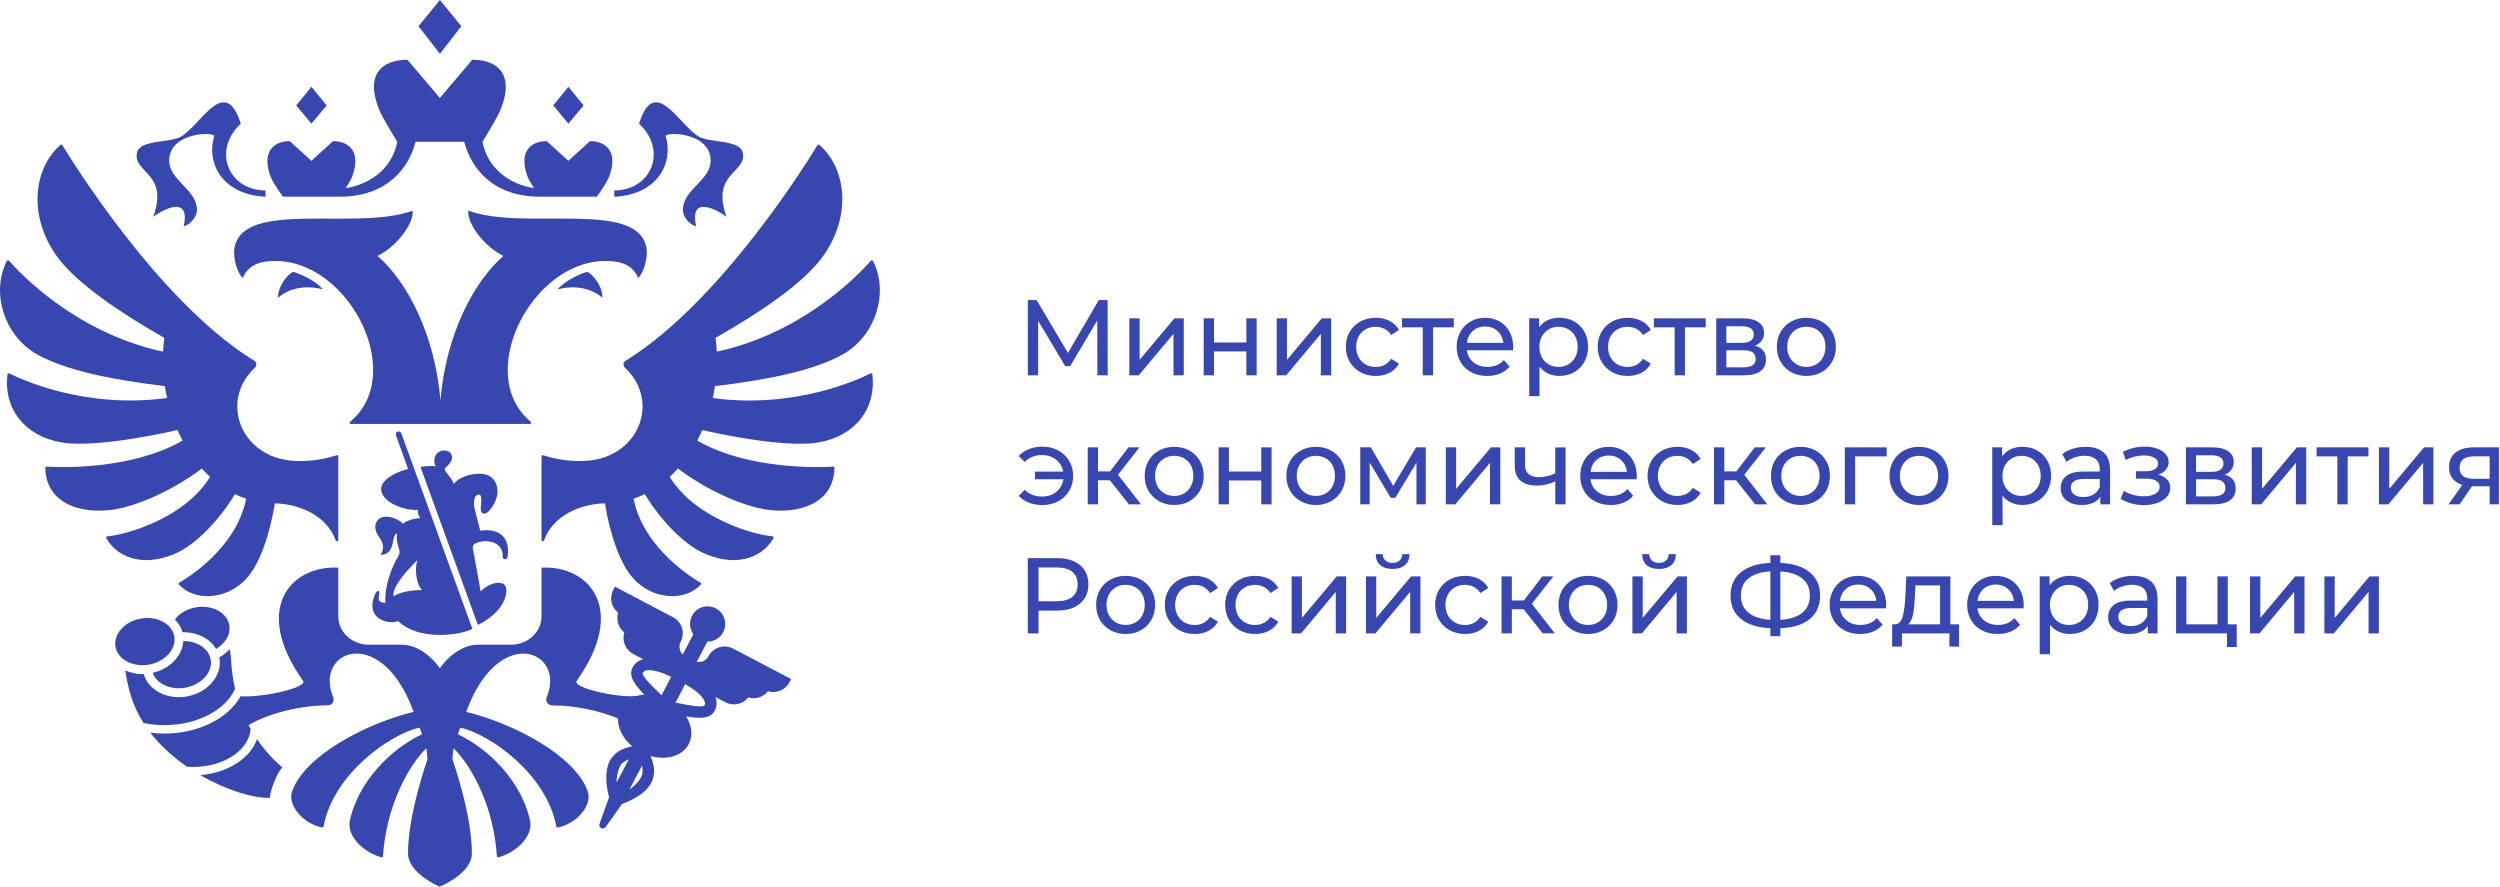 <svg width="203" height="72" viewBox="0 0 203 72" fill="none" xmlns="http://www.w3.org/2000/svg">
<g clip-path="url(#clip0_64_259)">
<path d="M14.163 51.731C14.146 51.602 14.111 51.476 14.061 51.356C13.712 50.524 12.641 50.043 11.515 50.213C10.855 50.313 10.266 50.613 9.86 51.06C9.478 51.478 9.305 51.977 9.37 52.46V52.465C9.387 52.593 9.422 52.717 9.472 52.835C9.821 53.669 10.894 54.148 12.016 53.978C13.34 53.778 14.302 52.77 14.161 51.728L14.163 51.731Z" fill="#3847B0"/>
<path d="M17.116 53.606C17.098 53.477 17.064 53.351 17.014 53.231C16.708 52.504 15.85 52.044 14.886 52.053C14.819 53.247 13.803 54.312 12.403 54.632C12.411 54.658 12.413 54.684 12.424 54.71C12.772 55.542 13.846 56.023 14.971 55.853C16.295 55.653 17.257 54.645 17.116 53.604V53.606Z" fill="#3847B0"/>
<path d="M18.629 50.822C18.611 50.694 18.577 50.568 18.527 50.448C18.179 49.616 17.105 49.135 15.98 49.304C15.32 49.405 14.734 49.705 14.326 50.152C14.28 50.204 14.246 50.258 14.204 50.313C14.428 50.533 14.608 50.788 14.728 51.075C14.762 51.158 14.775 51.249 14.799 51.336C15.967 51.304 17.04 51.829 17.543 52.693C18.275 52.262 18.729 51.554 18.629 50.822Z" fill="#3847B0"/>
<path d="M48.92 24.178C47.804 23.196 46.198 23.218 45.275 23.503C45.879 22.759 47.285 22.149 47.7 22.075C48.015 22.192 48.92 23.127 48.92 24.176V24.178Z" fill="#3847B0"/>
<path d="M52.487 20.11C51.753 16.169 42.62 18.78 38.022 17.107C37.933 18.257 39.437 20.097 40.877 20.779C38.417 22.92 36.209 27.232 35.764 32.502C35.319 27.232 33.113 22.92 30.654 20.779C32.093 20.097 33.597 18.257 33.508 17.107C28.91 18.782 19.777 16.171 19.041 20.11C18.887 20.945 19.287 22.216 19.719 22.582C19.797 22.319 20.201 21.454 21.473 21.258C27.905 20.282 33.278 30.231 28.428 34.251C28.355 34.312 28.396 34.425 28.496 34.425H43.032C43.132 34.425 43.173 34.312 43.1 34.251C38.25 30.229 43.621 20.282 50.055 21.258C51.33 21.452 51.731 22.317 51.809 22.58C52.242 22.214 52.641 20.945 52.487 20.108V20.11Z" fill="#3847B0"/>
<path d="M54.05 11.063C53.935 10.691 57.706 10.682 57.706 13.05C57.706 14.637 55.45 15.389 55.45 17.037C55.45 17.804 56.273 18.368 56.525 18.368C55.943 15.724 58.346 17.107 58.995 17.601C57.706 14.045 60.608 14.067 60.324 12.435C60.124 11.296 57.602 11.641 56.688 11.063C55.068 10.04 53.151 6.059 51.888 10.04C54.243 12.233 52.873 15.463 49.882 15.463C49.882 15.463 49.864 15.935 49.892 15.975C53.459 15.8 54.701 13.169 54.05 11.063Z" fill="#3847B0"/>
<path d="M12.444 17.601C13.093 17.107 15.496 15.722 14.916 18.368C15.168 18.368 15.991 17.806 15.991 17.037C15.991 15.391 13.736 14.637 13.736 13.05C13.736 10.68 17.509 10.691 17.391 11.063C16.74 13.169 17.984 15.798 21.549 15.975C21.575 15.938 21.557 15.463 21.557 15.463C18.568 15.463 17.198 12.233 19.552 10.04C18.288 6.059 16.371 10.04 14.752 11.063C13.838 11.641 11.315 11.296 11.115 12.435C10.831 14.067 13.731 14.045 12.442 17.601H12.444Z" fill="#3847B0"/>
<path d="M22.571 24.178C23.689 23.196 25.296 23.218 26.216 23.503C25.615 22.759 24.206 22.149 23.794 22.075C23.479 22.192 22.571 23.127 22.571 24.176V24.178Z" fill="#3847B0"/>
<path d="M37.46 2.128L35.721 0L33.982 2.128L35.721 4.367L37.462 2.128H37.46Z" fill="#3847B0"/>
<path d="M47.392 8.561L46.154 7.05L44.919 8.561L46.154 10.04L47.392 8.561Z" fill="#3847B0"/>
<path d="M26.524 8.561L25.287 7.05L24.052 8.561L25.287 10.04L26.524 8.561Z" fill="#3847B0"/>
<path d="M22.982 15.972H27.595C31.474 15.972 33.22 13.583 33.747 11.512H37.694C38.222 13.583 39.965 15.972 43.846 15.972H48.46C48.46 15.972 49.267 14.875 49.469 14.33C50.199 12.372 49.267 11.46 47.908 11.46L46.152 13.056L44.396 11.46C43.037 11.46 42.105 12.372 42.835 14.33C42.928 14.581 43.15 14.949 43.36 15.271C41.723 15.045 39.633 13.921 39.175 11.512C39.175 11.512 40.384 9.585 40.688 8.805C41.778 6 40.386 4.852 38.347 4.852L35.716 7.954L33.085 4.852C31.049 4.852 29.655 6 30.747 8.805C31.049 9.585 32.26 11.514 32.26 11.514C31.8 13.923 29.712 15.047 28.075 15.273C28.287 14.951 28.509 14.583 28.6 14.332C29.327 12.375 28.398 11.462 27.039 11.462L25.283 13.059L23.526 11.462C22.168 11.462 21.238 12.375 21.966 14.332C22.168 14.877 22.977 15.975 22.977 15.975L22.982 15.972Z" fill="#3847B0"/>
<path d="M70.686 30.322C69.796 30.775 64.57 33.23 57.877 32.322C57.947 32.002 58.005 31.679 58.053 31.355C62.508 30.821 66.129 30.063 68.437 28.774C71.068 27.306 72.216 23.8 70.89 21.191C70.855 21.125 70.76 21.112 70.712 21.169C69.985 22.009 65.41 27.001 58.203 28.554C58.185 28.179 58.151 27.807 58.101 27.434C61.6 25.444 65.02 23.148 66.646 21.049C69.105 17.876 68.88 13.829 66.539 11.767C66.515 11.745 66.483 11.736 66.45 11.741C66.418 11.745 66.389 11.763 66.372 11.791C65.632 13.017 58.7 24.257 51.089 29.109C50.995 29.168 50.902 29.227 50.809 29.284C50.592 29.416 50.568 29.702 50.752 29.869C51.629 30.666 52.174 31.777 52.174 33.01C52.174 35.153 50.526 36.934 48.351 37.322C47.244 37.538 45.648 37.474 44.114 36.967C44.044 36.945 43.972 36.991 43.972 37.061V43.849C43.972 43.958 44.137 43.986 44.176 43.88C45.108 41.401 47.9 40.876 49.12 40.876C49.558 43.525 50.344 45.718 51.362 46.898C53.021 48.817 55.732 48.791 56.907 47.462C56.926 47.44 56.935 47.41 56.929 47.382C56.924 47.353 56.905 47.327 56.879 47.314C56.188 46.915 52.237 44.483 51.447 40.495C51.76 40.386 52.063 40.264 52.357 40.12C53.631 42.237 55.487 44.123 56.983 44.844C59.492 46.053 61.791 45.465 62.81 43.697C62.846 43.633 62.801 43.557 62.727 43.551C61.175 43.426 56.41 42.057 54.38 38.718C54.612 38.505 54.84 38.28 55.051 38.043C57.174 39.663 60.176 41.098 62.325 41.39C64.84 41.734 67.69 40.928 67.759 37.995C67.759 37.936 67.707 37.888 67.647 37.893C66.752 37.947 60.834 38.204 56.616 35.776C56.761 35.497 56.898 35.212 57.026 34.922C57.026 34.922 63.4 36.433 66.418 35.932C69.418 35.436 71.176 33.191 70.836 30.401C70.827 30.331 70.744 30.29 70.681 30.322H70.686Z" fill="#3847B0"/>
<path d="M14.413 34.922C14.539 35.212 14.678 35.495 14.823 35.776C10.607 38.204 4.689 37.947 3.793 37.892C3.73 37.888 3.678 37.938 3.678 37.997C3.747 40.931 6.595 41.734 9.111 41.392C11.261 41.1 14.263 39.665 16.386 38.045C16.599 38.282 16.825 38.505 17.057 38.72C15.027 42.059 10.262 43.429 8.71 43.553C8.634 43.559 8.59 43.638 8.627 43.699C9.648 45.467 11.944 46.055 14.456 44.846C15.95 44.126 17.806 42.239 19.08 40.123C19.373 40.266 19.677 40.388 19.988 40.497C19.198 44.485 15.246 46.918 14.556 47.316C14.53 47.329 14.513 47.355 14.508 47.384C14.504 47.412 14.511 47.442 14.53 47.464C15.705 48.791 18.416 48.817 20.077 46.9C21.097 45.72 21.879 43.527 22.319 40.878C23.542 40.878 26.331 41.405 27.263 43.882C27.304 43.986 27.469 43.96 27.469 43.849V37.061C27.469 36.991 27.397 36.945 27.328 36.967C25.795 37.477 24.197 37.538 23.092 37.322C20.915 36.936 19.267 35.153 19.267 33.01C19.267 31.777 19.814 30.666 20.689 29.867C20.876 29.699 20.852 29.414 20.635 29.281C20.539 29.225 20.446 29.166 20.35 29.107C12.746 24.259 5.818 13.026 5.071 11.793C5.037 11.736 4.954 11.723 4.902 11.769C2.564 13.834 2.338 17.878 4.798 21.049C6.426 23.146 9.843 25.442 13.343 27.434C13.293 27.807 13.26 28.179 13.241 28.554C6.04 27.001 1.468 22.018 0.734 21.171C0.686 21.114 0.586 21.125 0.554 21.191C-0.771 23.8 0.378 27.304 3.007 28.772C5.314 30.059 8.936 30.817 13.39 31.352C13.438 31.677 13.497 31.999 13.566 32.319C6.88 33.227 1.659 30.777 0.76 30.32C0.693 30.285 0.612 30.329 0.604 30.398C0.265 33.191 2.021 35.431 5.021 35.928C8.039 36.429 14.413 34.918 14.413 34.918V34.922Z" fill="#3847B0"/>
<path d="M38.743 44.065C39.57 43.758 40.868 44.006 40.822 45.204C40.812 45.476 41.191 45.476 41.22 45.197C41.467 43.403 40.258 42.886 38.994 43.096C38.838 42.479 38.708 41.939 38.562 41.406C38.445 40.974 38.402 40.162 38.901 40.162C39.17 40.162 39.062 40.918 39.038 41.242C39.016 41.527 39.118 41.7 39.348 41.708C39.492 41.715 39.672 41.53 39.78 41.408C40.505 40.587 40.672 39.315 39.824 38.703C39.114 38.189 37.338 38.572 36.849 39.304C36.776 39.027 36.424 38.572 36.255 38.374C36.09 38.18 36.048 38.047 36.274 37.877C36.381 37.795 36.706 37.472 36.706 37.139C36.706 36.941 36.554 36.577 36.07 36.577C35.688 36.577 35.263 36.843 35.263 37.435C35.263 37.566 35.295 37.708 35.38 37.86C35.139 37.821 34.481 37.836 34.145 37.919L38.803 50.746C40.136 50.086 41.115 49.041 41.115 47.917C41.115 46.961 39.711 47.277 39.029 48.024C38.81 46.811 38.614 45.691 38.402 44.576C38.343 44.269 38.499 44.158 38.747 44.065H38.743Z" fill="#3847B0"/>
<path d="M32.592 35.196C32.475 34.896 32.052 35.04 32.156 35.351L33.135 38.08C32.297 38.28 30.949 38.892 30.949 39.705C30.949 40.785 32.855 41.49 33.958 41.405C33.904 41.651 33.967 41.871 34.138 42.072C33.739 42.072 32.983 42.259 32.736 42.527C32.152 41.98 31.235 41.782 30.801 42.115C30.365 42.451 30.352 43.017 30.808 43.66C31.125 44.104 31.244 44.541 30.888 45.056C32.217 45.056 31.728 43.322 32.247 43.322C32.18 43.657 32.221 44.047 32.373 44.478C32.473 44.766 32.473 44.968 32.301 45.245C31.874 45.933 31.205 47.512 31.296 48.939C30.86 48.937 30.639 48.83 30.793 48.233C30.849 48.011 30.712 47.852 30.532 48.126C30.332 48.429 30.235 48.943 30.235 49.165C30.235 50.437 31.744 50.692 32.321 50.424C33.988 52.042 37.262 51.611 38.358 51.069L32.592 35.199V35.196ZM31.954 48.425C31.835 47.771 32.742 46.604 33.893 45.476C33.647 46.21 33.799 47.475 34.281 47.911C33.446 47.911 32.451 48.068 31.954 48.422V48.425Z" fill="#3847B0"/>
<path d="M11.649 58.706C12.19 58.819 12.763 58.88 13.356 58.88C16.045 58.88 18.329 57.637 19.091 55.929C18.911 55.158 18.794 54.366 18.766 53.551C18.766 53.545 18.763 53.54 18.761 53.534C18.766 53.421 18.72 53.044 18.661 52.704C18.42 52.968 18.132 53.203 17.797 53.384C17.806 53.425 17.823 53.462 17.83 53.503C18.025 54.936 16.79 56.311 15.077 56.57C14.893 56.598 14.708 56.611 14.528 56.611C13.288 56.611 12.172 55.98 11.758 54.989C11.723 54.906 11.708 54.817 11.684 54.73C11.649 54.73 11.612 54.738 11.578 54.738C11.074 54.738 10.596 54.629 10.173 54.44C10.323 55.474 10.564 56.48 10.961 57.404C11.156 57.857 11.389 58.29 11.651 58.704L11.649 58.706Z" fill="#3847B0"/>
<path d="M20.871 60.022C20.316 61.579 18.492 62.762 16.262 62.94C18.455 64.21 20.698 64.846 21.918 64.783C21.879 64.408 22.443 62.794 22.93 62.311C22.139 61.653 21.453 60.88 20.871 60.022Z" fill="#3847B0"/>
<path d="M59.516 52.665C58.793 52.286 57.901 52.567 57.521 53.292C57.337 53.645 56.95 53.811 56.579 53.743L57.437 52.097C57.958 52.103 58.466 51.829 58.722 51.334C59.087 50.633 58.817 49.766 58.118 49.398C57.419 49.032 56.555 49.302 56.19 50.004C55.932 50.498 55.997 51.073 56.299 51.5L55.441 53.146C55.174 52.879 55.088 52.467 55.272 52.114C55.65 51.389 55.37 50.494 54.647 50.113L49.932 47.639L49.795 47.902C49.467 48.536 49.634 49.313 50.194 49.753C50.014 50.339 50.214 50.975 50.694 51.354C50.483 52.036 50.789 52.772 51.419 53.105L52.25 53.541C52.224 53.547 52.196 53.545 52.172 53.551C51.807 53.658 51.534 53.876 51.364 54.203C51.004 54.893 51.538 55.609 52.326 56.404C52.094 56.417 51.875 56.455 51.664 56.518C51.664 56.516 51.662 56.509 51.66 56.507C50.264 56.703 46.456 55.856 46.825 55.292C50.998 49.403 47.806 45.896 43.97 46.092V50.047C43.97 51.317 42.865 52.347 41.504 52.347H38.855C36.956 52.347 35.718 54.264 35.718 54.264C35.718 54.264 34.481 52.347 32.581 52.347H29.933C28.572 52.347 27.469 51.317 27.469 50.047V46.092C23.633 45.896 20.437 49.403 24.612 55.292C24.959 55.819 21.471 56.646 19.541 56.539C18.535 58.312 16.143 59.565 13.356 59.565C12.963 59.565 12.576 59.538 12.203 59.49C13.043 60.575 14.087 61.498 15.192 62.261C15.351 62.272 15.514 62.278 15.676 62.278C18.184 62.278 20.231 60.904 20.353 59.183C20.296 59.083 20.238 58.983 20.183 58.879C21.783 57.929 24.378 57.276 26.572 57.276C26.991 57.276 27.187 56.921 27.043 56.572C25.967 53.972 28.283 52.088 30.68 53.621C31.726 54.29 32.788 55.607 33.587 57.805C29.653 58.761 24.716 61.392 23.718 64.264C23.333 65.373 24.603 66.886 26.147 67.189C26.175 67.196 26.203 67.189 26.227 67.174C26.251 67.159 26.266 67.135 26.273 67.106C27.078 62.818 31.676 59.621 34.069 59.079C34.188 59.401 34.149 59.297 34.27 59.619C31.665 60.856 29.138 63.463 28.418 66.562C28.088 67.982 29.664 69.26 30.966 69.611C31.031 69.628 31.096 69.583 31.099 69.519C31.346 65.599 33.072 62.272 34.618 60.758C34.661 61.054 34.692 61.35 34.713 61.649C34.713 61.649 33.131 66.072 33.131 69.299C33.131 70.8 35.356 71.85 35.684 71.996C36.094 71.85 38.317 70.8 38.317 69.299C38.317 66.072 36.734 61.649 36.734 61.649C36.756 61.35 36.789 61.052 36.83 60.758C38.373 62.272 40.102 65.599 40.347 69.519C40.351 69.583 40.416 69.631 40.479 69.613C41.784 69.263 43.36 67.984 43.03 66.564C42.307 63.465 39.782 60.858 37.177 59.621C37.297 59.299 37.258 59.403 37.377 59.081C39.772 59.623 44.367 62.82 45.173 67.109C45.179 67.137 45.195 67.161 45.218 67.176C45.242 67.191 45.271 67.196 45.299 67.191C46.84 66.886 48.114 65.375 47.726 64.266C46.73 61.394 41.791 58.763 37.857 57.807C38.658 55.609 39.719 54.292 40.766 53.623C43.163 52.09 45.479 53.974 44.402 56.574C44.259 56.923 44.454 57.278 44.873 57.278C46.619 57.278 48.625 57.689 50.179 58.336C50.153 59.118 50.572 59.95 51.312 60.582C51.317 60.588 51.321 60.597 51.325 60.603C50.672 60.732 50.071 60.984 49.671 61.535C49.163 62.237 49.094 63.291 49.454 64.743L48.677 66.904C48.638 67.035 48.696 67.176 48.818 67.242C48.94 67.305 49.089 67.274 49.174 67.165L50.5 65.29C51.892 64.757 52.717 64.101 53.001 63.282C53.225 62.64 53.088 61.999 52.821 61.387C54.124 61.758 55.418 61.396 55.928 60.418C56.286 59.732 56.169 58.902 55.713 58.169C56.798 58.36 57.68 58.386 58.04 57.7C58.209 57.376 58.233 57.027 58.114 56.664C58.105 56.64 58.088 56.616 58.079 56.592L58.913 57.029C59.544 57.358 60.32 57.191 60.76 56.629C61.344 56.809 61.978 56.609 62.356 56.128C63.035 56.339 63.769 56.032 64.101 55.4L64.238 55.137L59.523 52.663L59.516 52.665ZM50.066 63.541C50.049 63.032 50.231 62.354 50.424 62.087C50.563 61.895 50.824 61.753 51.063 61.655L50.066 63.541ZM52.118 62.975C52.009 63.289 51.542 63.822 51.113 64.099L52.135 62.163C52.189 62.409 52.196 62.757 52.118 62.975ZM53.718 56.455C53.674 56.413 53.631 56.37 53.587 56.328C53.134 55.893 52.068 54.873 52.194 54.636C52.244 54.54 52.315 54.486 52.432 54.451C52.938 54.303 53.863 54.645 54.499 54.956L53.718 56.455ZM57.209 57.269C57.085 57.506 55.641 57.212 55.027 57.086C54.97 57.075 54.912 57.062 54.855 57.051L55.635 55.555C56.249 55.901 57.054 56.468 57.222 56.968C57.261 57.086 57.256 57.175 57.206 57.271L57.209 57.269Z" fill="#3847B0"/>
<path d="M89.106 30.475L89.098 26.021L86.896 29.732H86.497L84.295 26.047V30.475H83.46V24.364H84.174L86.716 28.659L89.224 24.364H89.938L89.946 30.475H89.111H89.106Z" fill="#3847B0"/>
<path d="M91.701 25.847H92.536V29.216L95.365 25.847H96.123V30.475H95.287V27.106L92.467 30.475H91.701V25.847Z" fill="#3847B0"/>
<path d="M97.74 25.847H98.576V27.811H101.205V25.847H102.041V30.475H101.205V28.537H98.576V30.475H97.74V25.847Z" fill="#3847B0"/>
<path d="M103.667 25.847H104.503V29.216L107.331 25.847H108.089V30.475H107.253V27.106L104.433 30.475H103.667V25.847Z" fill="#3847B0"/>
<path d="M110.46 30.222C110.091 30.017 109.802 29.736 109.593 29.379C109.385 29.022 109.281 28.615 109.281 28.162C109.281 27.709 109.385 27.302 109.593 26.944C109.802 26.587 110.091 26.306 110.46 26.106C110.829 25.906 111.248 25.805 111.717 25.805C112.133 25.805 112.507 25.89 112.835 26.058C113.162 26.228 113.416 26.472 113.597 26.792L112.961 27.201C112.815 26.982 112.635 26.814 112.42 26.703C112.205 26.592 111.968 26.537 111.706 26.537C111.404 26.537 111.133 26.605 110.892 26.738C110.651 26.873 110.462 27.062 110.325 27.31C110.188 27.559 110.121 27.842 110.121 28.162C110.121 28.482 110.188 28.774 110.325 29.022C110.462 29.27 110.651 29.46 110.892 29.595C111.133 29.73 111.404 29.795 111.706 29.795C111.966 29.795 112.205 29.741 112.42 29.63C112.635 29.519 112.815 29.353 112.961 29.131L113.597 29.532C113.416 29.852 113.162 30.098 112.835 30.27C112.507 30.442 112.133 30.527 111.717 30.527C111.248 30.527 110.827 30.425 110.46 30.222Z" fill="#3847B0"/>
<path d="M118.054 26.581H116.365V30.475H115.529V26.581H113.84V25.847H118.051V26.581H118.054Z" fill="#3847B0"/>
<path d="M122.858 28.441H119.115C119.167 28.848 119.345 29.177 119.651 29.423C119.955 29.671 120.335 29.793 120.787 29.793C121.338 29.793 121.781 29.608 122.118 29.235L122.578 29.776C122.369 30.02 122.109 30.207 121.798 30.335C121.488 30.464 121.141 30.527 120.759 30.527C120.27 30.527 119.838 30.427 119.462 30.227C119.085 30.026 118.794 29.745 118.588 29.384C118.381 29.022 118.279 28.615 118.279 28.162C118.279 27.709 118.379 27.308 118.579 26.949C118.779 26.587 119.054 26.306 119.406 26.106C119.758 25.906 120.153 25.805 120.594 25.805C121.034 25.805 121.427 25.906 121.772 26.106C122.118 26.306 122.387 26.587 122.582 26.949C122.775 27.31 122.873 27.724 122.873 28.188C122.873 28.251 122.867 28.336 122.856 28.441H122.858ZM119.591 26.879C119.321 27.123 119.163 27.443 119.117 27.84H122.076C122.031 27.45 121.872 27.132 121.603 26.884C121.334 26.635 120.997 26.511 120.598 26.511C120.198 26.511 119.862 26.633 119.593 26.879H119.591Z" fill="#3847B0"/>
<path d="M127.818 26.1C128.172 26.298 128.45 26.574 128.65 26.929C128.85 27.284 128.95 27.696 128.95 28.16C128.95 28.624 128.85 29.038 128.65 29.395C128.45 29.752 128.172 30.031 127.818 30.229C127.465 30.427 127.065 30.525 126.618 30.525C126.288 30.525 125.984 30.462 125.708 30.333C125.433 30.205 125.198 30.02 125.007 29.774V32.165H124.171V25.845H124.972V26.579C125.159 26.322 125.394 26.13 125.678 25.997C125.962 25.867 126.275 25.801 126.618 25.801C127.065 25.801 127.465 25.899 127.818 26.098V26.1ZM127.345 29.589C127.58 29.451 127.766 29.26 127.903 29.011C128.04 28.763 128.107 28.48 128.107 28.16C128.107 27.84 128.04 27.557 127.903 27.308C127.766 27.06 127.582 26.871 127.345 26.736C127.111 26.601 126.844 26.535 126.548 26.535C126.253 26.535 125.995 26.603 125.76 26.74C125.526 26.877 125.339 27.067 125.202 27.313C125.066 27.557 124.998 27.84 124.998 28.16C124.998 28.48 125.066 28.763 125.198 29.011C125.331 29.26 125.517 29.451 125.756 29.589C125.993 29.726 126.258 29.793 126.548 29.793C126.839 29.793 127.111 29.726 127.345 29.589Z" fill="#3847B0"/>
<path d="M130.912 30.222C130.543 30.017 130.254 29.736 130.046 29.379C129.837 29.022 129.733 28.615 129.733 28.162C129.733 27.709 129.837 27.302 130.046 26.944C130.254 26.587 130.543 26.306 130.912 26.106C131.281 25.906 131.7 25.805 132.169 25.805C132.586 25.805 132.959 25.89 133.287 26.058C133.615 26.228 133.869 26.472 134.049 26.792L133.413 27.201C133.267 26.982 133.087 26.814 132.872 26.703C132.657 26.592 132.421 26.537 132.158 26.537C131.856 26.537 131.585 26.605 131.344 26.738C131.103 26.873 130.914 27.062 130.777 27.31C130.641 27.559 130.573 27.842 130.573 28.162C130.573 28.482 130.641 28.774 130.777 29.022C130.914 29.27 131.103 29.46 131.344 29.595C131.585 29.73 131.856 29.795 132.158 29.795C132.419 29.795 132.657 29.741 132.872 29.63C133.087 29.519 133.267 29.353 133.413 29.131L134.049 29.532C133.869 29.852 133.615 30.098 133.287 30.27C132.959 30.442 132.586 30.527 132.169 30.527C131.7 30.527 131.279 30.425 130.912 30.222Z" fill="#3847B0"/>
<path d="M138.506 26.581H136.817V30.475H135.981V26.581H134.292V25.847H138.504V26.581H138.506Z" fill="#3847B0"/>
<path d="M143.397 29.201C143.397 29.608 143.245 29.922 142.941 30.144C142.637 30.364 142.184 30.475 141.58 30.475H139.361V25.847H141.502C142.047 25.847 142.474 25.949 142.781 26.156C143.089 26.363 143.241 26.655 143.241 27.034C143.241 27.278 143.176 27.489 143.045 27.668C142.915 27.846 142.733 27.981 142.501 28.073C143.098 28.225 143.397 28.6 143.397 29.199V29.201ZM140.178 27.84H141.43C141.749 27.84 141.99 27.781 142.158 27.665C142.325 27.55 142.405 27.38 142.405 27.158C142.405 26.716 142.079 26.494 141.43 26.494H140.178V27.84ZM142.301 29.665C142.474 29.554 142.561 29.382 142.561 29.149C142.561 28.916 142.481 28.733 142.322 28.615C142.162 28.5 141.912 28.441 141.569 28.441H140.178V29.828H141.517C141.864 29.828 142.127 29.774 142.301 29.663V29.665Z" fill="#3847B0"/>
<path d="M145.444 30.222C145.08 30.017 144.793 29.736 144.587 29.379C144.381 29.022 144.279 28.615 144.279 28.162C144.279 27.709 144.381 27.302 144.587 26.944C144.793 26.587 145.08 26.306 145.444 26.106C145.809 25.906 146.222 25.805 146.68 25.805C147.138 25.805 147.548 25.906 147.91 26.106C148.273 26.306 148.557 26.585 148.764 26.944C148.97 27.302 149.072 27.709 149.072 28.162C149.072 28.615 148.97 29.022 148.764 29.379C148.557 29.736 148.273 30.017 147.91 30.222C147.548 30.425 147.138 30.527 146.68 30.527C146.222 30.527 145.809 30.425 145.444 30.222ZM147.476 29.588C147.711 29.451 147.895 29.259 148.028 29.011C148.162 28.763 148.227 28.48 148.227 28.16C148.227 27.84 148.16 27.556 148.028 27.308C147.895 27.06 147.711 26.87 147.476 26.735C147.242 26.6 146.975 26.535 146.68 26.535C146.384 26.535 146.119 26.602 145.883 26.735C145.648 26.87 145.462 27.06 145.325 27.308C145.188 27.556 145.121 27.84 145.121 28.16C145.121 28.48 145.188 28.763 145.325 29.011C145.462 29.259 145.646 29.451 145.883 29.588C146.117 29.726 146.384 29.793 146.68 29.793C146.975 29.793 147.242 29.726 147.476 29.588Z" fill="#3847B0"/>
<path d="M85.926 36.577C86.306 36.782 86.603 37.063 86.818 37.424C87.033 37.786 87.139 38.191 87.139 38.637C87.139 39.084 87.033 39.5 86.818 39.859C86.603 40.221 86.306 40.502 85.926 40.706C85.546 40.909 85.12 41.011 84.651 41.011C84.246 41.011 83.879 40.948 83.551 40.82C83.223 40.691 82.945 40.506 82.719 40.26L83.208 39.77C83.579 40.138 84.048 40.321 84.617 40.321C85.068 40.321 85.455 40.192 85.774 39.933C86.093 39.674 86.284 39.334 86.349 38.916H84.035V38.295H86.332C86.256 37.892 86.063 37.568 85.748 37.322C85.435 37.074 85.057 36.95 84.617 36.95C84.055 36.95 83.583 37.137 83.208 37.509L82.719 37.03C82.945 36.78 83.225 36.59 83.555 36.462C83.885 36.333 84.252 36.27 84.651 36.27C85.12 36.27 85.546 36.372 85.926 36.575V36.577Z" fill="#3847B0"/>
<path d="M90.116 38.997H89.158V40.952H88.323V36.325H89.158V38.28H90.133L91.631 36.325H92.528L90.778 38.55L92.649 40.95H91.666L90.116 38.995V38.997Z" fill="#3847B0"/>
<path d="M94.112 40.7C93.748 40.495 93.461 40.214 93.255 39.857C93.049 39.5 92.947 39.093 92.947 38.64C92.947 38.187 93.049 37.779 93.255 37.422C93.461 37.065 93.748 36.784 94.112 36.584C94.479 36.383 94.89 36.283 95.348 36.283C95.806 36.283 96.216 36.383 96.579 36.584C96.941 36.784 97.226 37.063 97.432 37.422C97.638 37.779 97.74 38.187 97.74 38.64C97.74 39.093 97.638 39.5 97.432 39.857C97.226 40.214 96.941 40.495 96.579 40.7C96.216 40.902 95.806 41.005 95.348 41.005C94.89 41.005 94.477 40.902 94.112 40.7ZM96.144 40.066C96.379 39.929 96.563 39.737 96.698 39.489C96.833 39.241 96.898 38.958 96.898 38.638C96.898 38.317 96.831 38.034 96.698 37.786C96.563 37.538 96.381 37.348 96.144 37.213C95.91 37.078 95.643 37.013 95.348 37.013C95.052 37.013 94.785 37.08 94.551 37.213C94.317 37.348 94.13 37.538 93.993 37.786C93.856 38.034 93.789 38.317 93.789 38.638C93.789 38.958 93.856 39.241 93.993 39.489C94.13 39.737 94.314 39.929 94.551 40.066C94.785 40.203 95.05 40.271 95.348 40.271C95.645 40.271 95.91 40.203 96.144 40.066Z" fill="#3847B0"/>
<path d="M98.951 36.325H99.787V38.289H102.416V36.325H103.252V40.952H102.416V39.014H99.787V40.952H98.951V36.325Z" fill="#3847B0"/>
<path d="M105.616 40.7C105.252 40.495 104.965 40.214 104.759 39.857C104.552 39.5 104.45 39.093 104.45 38.64C104.45 38.187 104.552 37.779 104.759 37.422C104.965 37.065 105.252 36.784 105.616 36.584C105.981 36.383 106.393 36.283 106.851 36.283C107.31 36.283 107.72 36.383 108.082 36.584C108.445 36.784 108.729 37.063 108.936 37.422C109.142 37.779 109.244 38.187 109.244 38.64C109.244 39.093 109.142 39.5 108.936 39.857C108.729 40.214 108.445 40.495 108.082 40.7C107.72 40.902 107.31 41.005 106.851 41.005C106.393 41.005 105.981 40.902 105.616 40.7ZM107.648 40.066C107.883 39.929 108.067 39.737 108.2 39.489C108.334 39.241 108.399 38.958 108.399 38.638C108.399 38.317 108.332 38.034 108.2 37.786C108.067 37.538 107.883 37.348 107.648 37.213C107.414 37.078 107.147 37.013 106.851 37.013C106.556 37.013 106.291 37.08 106.055 37.213C105.82 37.348 105.634 37.538 105.497 37.786C105.36 38.034 105.293 38.317 105.293 38.638C105.293 38.958 105.36 39.241 105.497 39.489C105.634 39.737 105.818 39.929 106.055 40.066C106.289 40.203 106.556 40.271 106.851 40.271C107.147 40.271 107.414 40.203 107.648 40.066Z" fill="#3847B0"/>
<path d="M115.774 36.325V40.952H115.016V37.572L113.293 40.428H112.926L111.219 37.564V40.952H110.453V36.325H111.315L113.126 39.45L114.988 36.325H115.772H115.774Z" fill="#3847B0"/>
<path d="M117.402 36.325H118.238V39.694L121.067 36.325H121.824V40.952H120.989V37.583L118.169 40.952H117.402V36.325Z" fill="#3847B0"/>
<path d="M127.124 36.325V40.952H126.288V39.084C125.789 39.317 125.291 39.432 124.799 39.432C124.223 39.432 123.78 39.299 123.466 39.032C123.153 38.764 122.997 38.363 122.997 37.827V36.325H123.833V37.775C123.833 38.095 123.932 38.337 124.132 38.5C124.332 38.663 124.612 38.744 124.972 38.744C125.378 38.744 125.817 38.642 126.286 38.439V36.327H127.122L127.124 36.325Z" fill="#3847B0"/>
<path d="M132.892 38.918H129.149C129.201 39.326 129.379 39.654 129.685 39.901C129.989 40.149 130.369 40.271 130.821 40.271C131.372 40.271 131.815 40.086 132.152 39.713L132.612 40.253C132.403 40.497 132.143 40.685 131.833 40.813C131.522 40.942 131.175 41.005 130.793 41.005C130.304 41.005 129.872 40.905 129.497 40.704C129.119 40.504 128.828 40.223 128.622 39.861C128.415 39.5 128.313 39.093 128.313 38.64C128.313 38.187 128.413 37.786 128.613 37.427C128.813 37.065 129.088 36.784 129.44 36.584C129.792 36.383 130.187 36.283 130.628 36.283C131.068 36.283 131.461 36.383 131.806 36.584C132.152 36.784 132.421 37.065 132.616 37.427C132.809 37.788 132.907 38.202 132.907 38.666C132.907 38.729 132.901 38.814 132.89 38.918H132.892ZM129.625 37.357C129.355 37.601 129.197 37.921 129.151 38.317H132.11C132.065 37.928 131.906 37.609 131.637 37.361C131.368 37.113 131.031 36.989 130.632 36.989C130.233 36.989 129.896 37.111 129.627 37.357H129.625Z" fill="#3847B0"/>
<path d="M134.959 40.7C134.59 40.495 134.301 40.214 134.092 39.857C133.884 39.5 133.78 39.093 133.78 38.64C133.78 38.187 133.884 37.779 134.092 37.422C134.301 37.065 134.59 36.784 134.959 36.584C135.328 36.383 135.747 36.283 136.216 36.283C136.632 36.283 137.006 36.368 137.334 36.536C137.661 36.706 137.915 36.95 138.096 37.27L137.46 37.679C137.314 37.459 137.134 37.292 136.919 37.181C136.704 37.069 136.467 37.015 136.205 37.015C135.903 37.015 135.632 37.083 135.391 37.215C135.15 37.35 134.961 37.54 134.824 37.788C134.687 38.036 134.62 38.319 134.62 38.64C134.62 38.96 134.687 39.252 134.824 39.5C134.961 39.748 135.15 39.938 135.391 40.073C135.632 40.208 135.903 40.273 136.205 40.273C136.465 40.273 136.704 40.219 136.919 40.108C137.134 39.996 137.314 39.831 137.46 39.609L138.096 40.01C137.915 40.33 137.661 40.576 137.334 40.748C137.006 40.92 136.632 41.005 136.216 41.005C135.747 41.005 135.326 40.902 134.959 40.7Z" fill="#3847B0"/>
<path d="M140.97 38.997H140.013V40.952H139.177V36.325H140.013V38.28H140.987L142.485 36.325H143.382L141.632 38.55L143.503 40.95H142.52L140.972 38.995L140.97 38.997Z" fill="#3847B0"/>
<path d="M144.965 40.7C144.6 40.495 144.313 40.214 144.107 39.857C143.901 39.5 143.799 39.093 143.799 38.64C143.799 38.187 143.901 37.779 144.107 37.422C144.313 37.065 144.6 36.784 144.965 36.584C145.331 36.383 145.742 36.283 146.2 36.283C146.658 36.283 147.068 36.383 147.431 36.584C147.793 36.784 148.078 37.063 148.284 37.422C148.49 37.779 148.592 38.187 148.592 38.64C148.592 39.093 148.49 39.5 148.284 39.857C148.078 40.214 147.793 40.495 147.431 40.7C147.068 40.902 146.658 41.005 146.2 41.005C145.742 41.005 145.329 40.902 144.965 40.7ZM146.997 40.066C147.231 39.929 147.416 39.737 147.55 39.489C147.685 39.241 147.75 38.958 147.75 38.638C147.75 38.317 147.683 38.034 147.55 37.786C147.416 37.538 147.233 37.348 146.997 37.213C146.762 37.078 146.495 37.013 146.2 37.013C145.905 37.013 145.638 37.08 145.403 37.213C145.169 37.348 144.982 37.538 144.845 37.786C144.708 38.034 144.641 38.317 144.641 38.638C144.641 38.958 144.708 39.241 144.845 39.489C144.982 39.737 145.166 39.929 145.403 40.066C145.638 40.203 145.902 40.271 146.2 40.271C146.497 40.271 146.762 40.203 146.997 40.066Z" fill="#3847B0"/>
<path d="M153.197 37.058H150.637V40.952H149.801V36.325H153.197V37.058Z" fill="#3847B0"/>
<path d="M154.59 40.7C154.226 40.495 153.939 40.214 153.733 39.857C153.527 39.5 153.425 39.093 153.425 38.64C153.425 38.187 153.527 37.779 153.733 37.422C153.939 37.065 154.226 36.784 154.59 36.584C154.955 36.383 155.368 36.283 155.826 36.283C156.284 36.283 156.694 36.383 157.057 36.584C157.419 36.784 157.704 37.063 157.91 37.422C158.116 37.779 158.218 38.187 158.218 38.64C158.218 39.093 158.116 39.5 157.91 39.857C157.704 40.214 157.419 40.495 157.057 40.7C156.694 40.902 156.284 41.005 155.826 41.005C155.368 41.005 154.955 40.902 154.59 40.7ZM156.622 40.066C156.857 39.929 157.041 39.737 157.174 39.489C157.308 39.241 157.374 38.958 157.374 38.638C157.374 38.317 157.306 38.034 157.174 37.786C157.041 37.538 156.857 37.348 156.622 37.213C156.388 37.078 156.121 37.013 155.826 37.013C155.53 37.013 155.266 37.08 155.029 37.213C154.795 37.348 154.608 37.538 154.471 37.786C154.334 38.034 154.267 38.317 154.267 38.638C154.267 38.958 154.334 39.241 154.471 39.489C154.608 39.737 154.792 39.929 155.029 40.066C155.263 40.203 155.53 40.271 155.826 40.271C156.121 40.271 156.388 40.203 156.622 40.066Z" fill="#3847B0"/>
<path d="M165.417 36.577C165.771 36.775 166.049 37.052 166.248 37.407C166.448 37.762 166.548 38.173 166.548 38.637C166.548 39.101 166.448 39.515 166.248 39.872C166.049 40.229 165.771 40.508 165.417 40.706C165.063 40.905 164.664 41.003 164.216 41.003C163.886 41.003 163.583 40.939 163.307 40.811C163.031 40.682 162.797 40.497 162.606 40.251V42.642H161.77V36.322H162.571V37.056C162.758 36.799 162.992 36.608 163.276 36.475C163.561 36.344 163.873 36.279 164.216 36.279C164.664 36.279 165.063 36.377 165.417 36.575V36.577ZM164.944 40.066C165.178 39.929 165.365 39.737 165.502 39.489C165.638 39.241 165.706 38.958 165.706 38.637C165.706 38.317 165.638 38.034 165.502 37.786C165.365 37.538 165.18 37.348 164.944 37.213C164.709 37.078 164.442 37.013 164.147 37.013C163.852 37.013 163.593 37.08 163.359 37.218C163.124 37.355 162.938 37.544 162.801 37.79C162.664 38.034 162.597 38.317 162.597 38.637C162.597 38.958 162.664 39.241 162.797 39.489C162.929 39.737 163.116 39.929 163.355 40.066C163.591 40.203 163.856 40.271 164.147 40.271C164.438 40.271 164.709 40.203 164.944 40.066Z" fill="#3847B0"/>
<path d="M170.827 36.754C171.166 37.067 171.337 37.535 171.337 38.158V40.953H170.545V40.341C170.406 40.556 170.206 40.719 169.948 40.835C169.689 40.948 169.383 41.005 169.029 41.005C168.513 41.005 168.1 40.879 167.79 40.63C167.479 40.38 167.325 40.051 167.325 39.644C167.325 39.236 167.473 38.91 167.768 38.661C168.063 38.413 168.534 38.291 169.177 38.291H170.501V38.126C170.501 37.764 170.397 37.488 170.189 37.296C169.98 37.104 169.672 37.008 169.266 37.008C168.993 37.008 168.725 37.054 168.465 37.144C168.204 37.233 167.983 37.355 167.803 37.505L167.455 36.876C167.692 36.684 167.979 36.536 168.309 36.436C168.639 36.333 168.99 36.283 169.362 36.283C170 36.283 170.488 36.44 170.829 36.754H170.827ZM169.995 40.147C170.228 40.003 170.395 39.803 170.501 39.539V38.892H169.214C168.506 38.892 168.152 39.132 168.152 39.609C168.152 39.842 168.241 40.025 168.422 40.16C168.602 40.295 168.851 40.36 169.171 40.36C169.49 40.36 169.765 40.288 169.998 40.147H169.995Z" fill="#3847B0"/>
<path d="M175.974 38.936C176.144 39.117 176.226 39.341 176.226 39.609C176.226 39.877 176.133 40.125 175.948 40.339C175.761 40.552 175.505 40.717 175.178 40.837C174.85 40.957 174.483 41.016 174.077 41.016C173.734 41.016 173.4 40.97 173.072 40.881C172.744 40.791 172.453 40.661 172.197 40.493L172.449 39.855C172.668 39.994 172.922 40.103 173.206 40.182C173.491 40.26 173.777 40.299 174.068 40.299C174.463 40.299 174.778 40.232 175.013 40.094C175.247 39.957 175.364 39.772 175.364 39.539C175.364 39.324 175.269 39.158 175.082 39.041C174.893 38.925 174.628 38.866 174.285 38.866H173.441V38.265H174.224C174.537 38.265 174.785 38.211 174.965 38.1C175.145 37.989 175.234 37.838 175.234 37.647C175.234 37.438 175.128 37.274 174.917 37.157C174.706 37.041 174.42 36.982 174.059 36.982C173.601 36.982 173.117 37.102 172.605 37.34L172.379 36.693C172.941 36.407 173.53 36.266 174.146 36.266C174.518 36.266 174.852 36.318 175.147 36.423C175.442 36.527 175.675 36.675 175.844 36.867C176.011 37.059 176.096 37.276 176.096 37.523C176.096 37.749 176.02 37.954 175.87 38.135C175.72 38.315 175.516 38.452 175.26 38.544C175.568 38.624 175.805 38.757 175.974 38.936Z" fill="#3847B0"/>
<path d="M181.536 39.678C181.536 40.086 181.384 40.399 181.08 40.621C180.776 40.841 180.32 40.952 179.719 40.952H177.5V36.325H179.641C180.186 36.325 180.614 36.427 180.92 36.634C181.228 36.841 181.38 37.133 181.38 37.511C181.38 37.755 181.315 37.967 181.185 38.145C181.054 38.324 180.872 38.459 180.64 38.55C181.237 38.703 181.536 39.077 181.536 39.676V39.678ZM178.317 38.317H179.569C179.888 38.317 180.132 38.258 180.297 38.143C180.462 38.028 180.544 37.858 180.544 37.636C180.544 37.193 180.218 36.971 179.569 36.971H178.317V38.317ZM180.44 40.142C180.614 40.031 180.7 39.859 180.7 39.626C180.7 39.393 180.62 39.21 180.462 39.093C180.303 38.975 180.051 38.918 179.708 38.918H178.317V40.306H179.656C180.004 40.306 180.266 40.251 180.44 40.14V40.142Z" fill="#3847B0"/>
<path d="M182.841 36.325H183.677V39.694L186.505 36.325H187.263V40.952H186.427V37.583L183.607 40.952H182.841V36.325Z" fill="#3847B0"/>
<path d="M192.319 37.058H190.63V40.952H189.794V37.058H188.105V36.325H192.317V37.058H192.319Z" fill="#3847B0"/>
<path d="M193.17 36.325H194.006V39.694L196.835 36.325H197.592V40.952H196.757V37.583L193.937 40.952H193.17V36.325Z" fill="#3847B0"/>
<path d="M202.909 36.325V40.952H202.16V39.484H200.725L199.716 40.952H198.819L199.941 39.371C199.594 39.267 199.327 39.093 199.14 38.851C198.954 38.609 198.862 38.309 198.862 37.947C198.862 37.418 199.043 37.015 199.403 36.738C199.763 36.462 200.258 36.325 200.89 36.325H202.909ZM200.007 38.659C200.202 38.807 200.493 38.881 200.881 38.881H202.16V37.056H200.916C200.115 37.056 199.716 37.361 199.716 37.973C199.716 38.282 199.813 38.511 200.007 38.659Z" fill="#3847B0"/>
<path d="M87.697 45.885C88.149 46.264 88.377 46.785 88.377 47.447C88.377 48.109 88.151 48.632 87.697 49.011C87.246 49.389 86.625 49.579 85.835 49.579H84.328V51.43H83.457V45.319H85.832C86.621 45.319 87.241 45.509 87.695 45.888L87.697 45.885ZM87.07 48.466C87.361 48.231 87.504 47.891 87.504 47.449C87.504 47.007 87.359 46.667 87.07 46.432C86.779 46.197 86.36 46.079 85.809 46.079H84.328V48.821H85.809C86.36 48.821 86.781 48.703 87.07 48.468V48.466Z" fill="#3847B0"/>
<path d="M90.17 51.175C89.805 50.971 89.519 50.69 89.312 50.333C89.106 49.975 89.004 49.568 89.004 49.115C89.004 48.662 89.106 48.255 89.312 47.898C89.519 47.541 89.805 47.26 90.17 47.059C90.535 46.859 90.947 46.759 91.405 46.759C91.863 46.759 92.274 46.859 92.636 47.059C92.999 47.26 93.283 47.538 93.489 47.898C93.696 48.255 93.798 48.662 93.798 49.115C93.798 49.568 93.696 49.975 93.489 50.333C93.283 50.69 92.999 50.971 92.636 51.175C92.274 51.378 91.863 51.48 91.405 51.48C90.947 51.48 90.535 51.378 90.17 51.175ZM92.202 50.542C92.436 50.404 92.621 50.213 92.753 49.965C92.888 49.716 92.953 49.433 92.953 49.113C92.953 48.793 92.886 48.51 92.753 48.261C92.621 48.013 92.436 47.824 92.202 47.689C91.968 47.554 91.701 47.488 91.405 47.488C91.11 47.488 90.845 47.556 90.609 47.689C90.374 47.824 90.187 48.013 90.051 48.261C89.914 48.51 89.847 48.793 89.847 49.113C89.847 49.433 89.914 49.716 90.051 49.965C90.187 50.213 90.372 50.404 90.609 50.542C90.843 50.679 91.11 50.746 91.405 50.746C91.701 50.746 91.968 50.679 92.202 50.542Z" fill="#3847B0"/>
<path d="M95.76 51.175C95.391 50.971 95.102 50.69 94.894 50.333C94.686 49.975 94.581 49.568 94.581 49.115C94.581 48.662 94.686 48.255 94.894 47.898C95.102 47.541 95.391 47.26 95.76 47.059C96.129 46.859 96.548 46.759 97.017 46.759C97.434 46.759 97.807 46.844 98.135 47.011C98.463 47.181 98.717 47.425 98.897 47.745L98.261 48.155C98.116 47.935 97.936 47.767 97.721 47.656C97.506 47.545 97.269 47.49 97.006 47.49C96.704 47.49 96.433 47.558 96.192 47.691C95.951 47.826 95.762 48.015 95.626 48.264C95.489 48.512 95.421 48.795 95.421 49.115C95.421 49.435 95.489 49.727 95.626 49.975C95.762 50.224 95.951 50.413 96.192 50.548C96.433 50.683 96.704 50.749 97.006 50.749C97.267 50.749 97.506 50.694 97.721 50.583C97.936 50.472 98.116 50.306 98.261 50.084L98.897 50.485C98.717 50.805 98.463 51.051 98.135 51.223C97.807 51.395 97.434 51.48 97.017 51.48C96.548 51.48 96.127 51.378 95.76 51.175Z" fill="#3847B0"/>
<path d="M100.66 51.175C100.291 50.971 100.002 50.69 99.794 50.333C99.585 49.975 99.481 49.568 99.481 49.115C99.481 48.662 99.585 48.255 99.794 47.898C100.002 47.541 100.291 47.26 100.66 47.059C101.029 46.859 101.448 46.759 101.917 46.759C102.334 46.759 102.707 46.844 103.035 47.011C103.363 47.181 103.617 47.425 103.797 47.745L103.161 48.155C103.015 47.935 102.835 47.767 102.62 47.656C102.405 47.545 102.169 47.49 101.906 47.49C101.604 47.49 101.333 47.558 101.092 47.691C100.851 47.826 100.662 48.015 100.525 48.264C100.389 48.512 100.321 48.795 100.321 49.115C100.321 49.435 100.389 49.727 100.525 49.975C100.662 50.224 100.851 50.413 101.092 50.548C101.333 50.683 101.604 50.749 101.906 50.749C102.167 50.749 102.405 50.694 102.62 50.583C102.835 50.472 103.015 50.306 103.161 50.084L103.797 50.485C103.617 50.805 103.363 51.051 103.035 51.223C102.707 51.395 102.334 51.48 101.917 51.48C101.448 51.48 101.027 51.378 100.66 51.175Z" fill="#3847B0"/>
<path d="M104.878 46.802H105.714V50.171L108.543 46.802H109.3V51.43H108.465V48.061L105.644 51.43H104.878V46.802Z" fill="#3847B0"/>
<path d="M110.918 46.802H111.753V50.171L114.582 46.802H115.34V51.43H114.504V48.061L111.684 51.43H110.918V46.802ZM112.075 45.89C111.836 45.683 111.714 45.385 111.71 44.995H112.277C112.283 45.21 112.357 45.382 112.498 45.513C112.641 45.644 112.83 45.709 113.069 45.709C113.308 45.709 113.499 45.644 113.644 45.513C113.79 45.382 113.864 45.208 113.87 44.995H114.454C114.448 45.385 114.324 45.683 114.081 45.89C113.838 46.097 113.503 46.199 113.08 46.199C112.657 46.199 112.316 46.097 112.079 45.89H112.075Z" fill="#3847B0"/>
<path d="M117.711 51.175C117.341 50.971 117.053 50.69 116.844 50.333C116.636 49.975 116.532 49.568 116.532 49.115C116.532 48.662 116.636 48.255 116.844 47.898C117.053 47.541 117.341 47.26 117.711 47.059C118.08 46.859 118.499 46.759 118.968 46.759C119.384 46.759 119.758 46.844 120.086 47.011C120.413 47.181 120.667 47.425 120.848 47.745L120.211 48.155C120.066 47.935 119.886 47.767 119.671 47.656C119.456 47.545 119.219 47.49 118.957 47.49C118.655 47.49 118.384 47.558 118.143 47.691C117.902 47.826 117.713 48.015 117.576 48.264C117.439 48.512 117.372 48.795 117.372 49.115C117.372 49.435 117.439 49.727 117.576 49.975C117.713 50.224 117.902 50.413 118.143 50.548C118.384 50.683 118.655 50.749 118.957 50.749C119.217 50.749 119.456 50.694 119.671 50.583C119.886 50.472 120.066 50.306 120.211 50.084L120.848 50.485C120.667 50.805 120.413 51.051 120.086 51.223C119.758 51.395 119.384 51.48 118.968 51.48C118.499 51.48 118.077 51.378 117.711 51.175Z" fill="#3847B0"/>
<path d="M123.72 49.474H122.762V51.43H121.927V46.802H122.762V48.758H123.737L125.235 46.802H126.132L124.382 49.028L126.253 51.428H125.27L123.722 49.472L123.72 49.474Z" fill="#3847B0"/>
<path d="M127.714 51.175C127.35 50.971 127.063 50.69 126.857 50.333C126.65 49.975 126.548 49.568 126.548 49.115C126.548 48.662 126.65 48.255 126.857 47.898C127.063 47.541 127.35 47.26 127.714 47.059C128.081 46.859 128.491 46.759 128.949 46.759C129.408 46.759 129.818 46.859 130.18 47.059C130.543 47.26 130.827 47.538 131.034 47.898C131.24 48.255 131.342 48.662 131.342 49.115C131.342 49.568 131.24 49.975 131.034 50.333C130.827 50.69 130.543 50.971 130.18 51.175C129.818 51.378 129.408 51.48 128.949 51.48C128.491 51.48 128.079 51.378 127.714 51.175ZM129.746 50.542C129.981 50.404 130.165 50.213 130.3 49.965C130.434 49.716 130.5 49.433 130.5 49.113C130.5 48.793 130.432 48.51 130.3 48.261C130.165 48.013 129.983 47.824 129.746 47.689C129.512 47.554 129.245 47.488 128.949 47.488C128.654 47.488 128.387 47.556 128.153 47.689C127.918 47.824 127.732 48.013 127.595 48.261C127.458 48.51 127.391 48.793 127.391 49.113C127.391 49.433 127.458 49.716 127.595 49.965C127.732 50.213 127.916 50.404 128.153 50.542C128.387 50.679 128.652 50.746 128.949 50.746C129.247 50.746 129.512 50.679 129.746 50.542Z" fill="#3847B0"/>
<path d="M132.553 46.802H133.389V50.171L136.218 46.802H136.975V51.43H136.14V48.061L133.32 51.43H132.553V46.802ZM133.71 45.89C133.472 45.683 133.35 45.385 133.343 44.995H133.91C133.917 45.21 133.99 45.382 134.132 45.513C134.273 45.644 134.464 45.709 134.7 45.709C134.937 45.709 135.13 45.644 135.276 45.513C135.421 45.382 135.497 45.208 135.501 44.995H136.085C136.079 45.385 135.955 45.683 135.71 45.89C135.467 46.097 135.132 46.199 134.709 46.199C134.286 46.199 133.947 46.097 133.708 45.89H133.71Z" fill="#3847B0"/>
<path d="M146.949 50.267C146.386 50.727 145.592 50.975 144.565 51.01V51.657H143.755V51.01C142.728 50.969 141.932 50.718 141.367 50.259C140.801 49.799 140.518 49.167 140.518 48.364C140.518 47.56 140.801 46.92 141.367 46.46C141.934 46.001 142.728 45.75 143.755 45.709V45.088H144.565V45.709C145.585 45.75 146.38 46.001 146.944 46.465C147.511 46.929 147.793 47.56 147.793 48.364C147.793 49.167 147.511 49.808 146.949 50.267ZM141.984 49.758C142.398 50.093 142.989 50.283 143.755 50.328V46.4C142.978 46.445 142.385 46.635 141.975 46.966C141.567 47.297 141.361 47.763 141.361 48.362C141.361 48.961 141.569 49.42 141.984 49.755V49.758ZM146.345 49.758C146.753 49.422 146.96 48.956 146.96 48.355C146.96 47.754 146.751 47.305 146.337 46.972C145.922 46.637 145.331 46.447 144.565 46.402V50.331C145.342 50.285 145.935 50.093 146.345 49.76V49.758Z" fill="#3847B0"/>
<path d="M153.145 49.394H149.402C149.454 49.801 149.632 50.13 149.938 50.376C150.242 50.624 150.622 50.746 151.074 50.746C151.625 50.746 152.068 50.561 152.404 50.189L152.865 50.729C152.656 50.973 152.396 51.16 152.085 51.289C151.775 51.417 151.427 51.48 151.045 51.48C150.557 51.48 150.125 51.38 149.749 51.18C149.372 50.98 149.081 50.699 148.874 50.337C148.668 49.975 148.566 49.568 148.566 49.115C148.566 48.662 148.666 48.261 148.866 47.902C149.065 47.541 149.341 47.26 149.693 47.059C150.045 46.859 150.44 46.759 150.88 46.759C151.321 46.759 151.714 46.859 152.059 47.059C152.404 47.26 152.674 47.541 152.869 47.902C153.064 48.264 153.16 48.678 153.16 49.141C153.16 49.205 153.153 49.289 153.142 49.394H153.145ZM149.877 47.833C149.608 48.076 149.45 48.397 149.404 48.793H152.363C152.318 48.403 152.159 48.085 151.89 47.837C151.621 47.589 151.284 47.464 150.885 47.464C150.485 47.464 150.149 47.586 149.88 47.833H149.877Z" fill="#3847B0"/>
<path d="M159.073 50.696V52.504H158.29V51.43H154.434V52.504H153.642V50.696H153.885C154.18 50.679 154.384 50.47 154.495 50.067C154.606 49.664 154.682 49.098 154.721 48.364L154.79 46.802H158.368V50.696H159.073ZM155.344 49.871C155.272 50.252 155.14 50.526 154.949 50.696H157.534V47.536H155.533L155.489 48.427C155.465 49.008 155.418 49.49 155.346 49.871H155.344Z" fill="#3847B0"/>
<path d="M164.312 49.394H160.569C160.621 49.801 160.799 50.13 161.105 50.376C161.409 50.624 161.789 50.746 162.241 50.746C162.792 50.746 163.235 50.561 163.572 50.189L164.032 50.729C163.823 50.973 163.563 51.16 163.253 51.289C162.942 51.417 162.595 51.48 162.213 51.48C161.724 51.48 161.292 51.38 160.917 51.18C160.539 50.98 160.248 50.699 160.042 50.337C159.835 49.975 159.733 49.568 159.733 49.115C159.733 48.662 159.833 48.261 160.033 47.902C160.233 47.541 160.508 47.26 160.86 47.059C161.212 46.859 161.607 46.759 162.048 46.759C162.488 46.759 162.881 46.859 163.226 47.059C163.572 47.26 163.841 47.541 164.036 47.902C164.232 48.264 164.327 48.678 164.327 49.141C164.327 49.205 164.321 49.289 164.31 49.394H164.312ZM161.045 47.833C160.775 48.076 160.617 48.397 160.571 48.793H163.53C163.485 48.403 163.326 48.085 163.057 47.837C162.788 47.589 162.451 47.464 162.052 47.464C161.653 47.464 161.316 47.586 161.047 47.833H161.045Z" fill="#3847B0"/>
<path d="M169.273 47.055C169.626 47.253 169.904 47.53 170.104 47.885C170.304 48.24 170.404 48.651 170.404 49.115C170.404 49.579 170.304 49.993 170.104 50.35C169.904 50.707 169.626 50.986 169.273 51.184C168.919 51.382 168.519 51.48 168.072 51.48C167.742 51.48 167.438 51.417 167.162 51.289C166.887 51.16 166.652 50.975 166.461 50.729V53.12H165.625V46.8H166.426V47.534C166.613 47.277 166.848 47.085 167.132 46.953C167.416 46.822 167.729 46.757 168.072 46.757C168.519 46.757 168.919 46.855 169.273 47.053V47.055ZM168.799 50.544C169.034 50.407 169.22 50.215 169.357 49.967C169.494 49.718 169.561 49.435 169.561 49.115C169.561 48.795 169.494 48.512 169.357 48.264C169.22 48.015 169.036 47.826 168.799 47.691C168.565 47.556 168.298 47.49 168.003 47.49C167.707 47.49 167.449 47.558 167.215 47.695C166.98 47.833 166.793 48.022 166.657 48.268C166.52 48.512 166.453 48.795 166.453 49.115C166.453 49.435 166.52 49.718 166.652 49.967C166.785 50.215 166.971 50.407 167.21 50.544C167.447 50.681 167.712 50.749 168.003 50.749C168.293 50.749 168.565 50.681 168.799 50.544Z" fill="#3847B0"/>
<path d="M174.683 47.229C175.021 47.543 175.193 48.011 175.193 48.634V51.428H174.4V50.816C174.261 51.032 174.062 51.195 173.803 51.31C173.545 51.424 173.239 51.48 172.885 51.48C172.368 51.48 171.956 51.354 171.645 51.106C171.335 50.855 171.181 50.526 171.181 50.119C171.181 49.712 171.328 49.385 171.624 49.137C171.919 48.889 172.39 48.767 173.033 48.767H174.357V48.601C174.357 48.24 174.253 47.963 174.044 47.772C173.836 47.58 173.528 47.484 173.122 47.484C172.848 47.484 172.581 47.53 172.321 47.619C172.06 47.708 171.839 47.83 171.658 47.981L171.311 47.351C171.548 47.16 171.834 47.011 172.164 46.911C172.494 46.809 172.846 46.759 173.217 46.759C173.855 46.759 174.344 46.916 174.685 47.229H174.683ZM173.851 50.622C174.083 50.479 174.251 50.278 174.357 50.015V49.368H173.07C172.362 49.368 172.008 49.607 172.008 50.084C172.008 50.317 172.097 50.5 172.277 50.635C172.457 50.77 172.707 50.836 173.026 50.836C173.345 50.836 173.621 50.764 173.853 50.622H173.851Z" fill="#3847B0"/>
<path d="M181.623 50.696V52.539H180.831V51.43H176.697V46.802H177.533V50.696H180.058V46.802H180.894V50.696H181.625H181.623Z" fill="#3847B0"/>
<path d="M182.702 46.802H183.538V50.171L186.367 46.802H187.124V51.43H186.288V48.061L183.468 51.43H182.702V46.802Z" fill="#3847B0"/>
<path d="M188.742 46.802H189.577V50.171L192.406 46.802H193.164V51.43H192.328V48.061L189.508 51.43H188.742V46.802Z" fill="#3847B0"/>
</g>
<defs>
<clipPath id="clip0_64_259">
<rect width="202.909" height="72" fill="white"/>
</clipPath>
</defs>
</svg>
